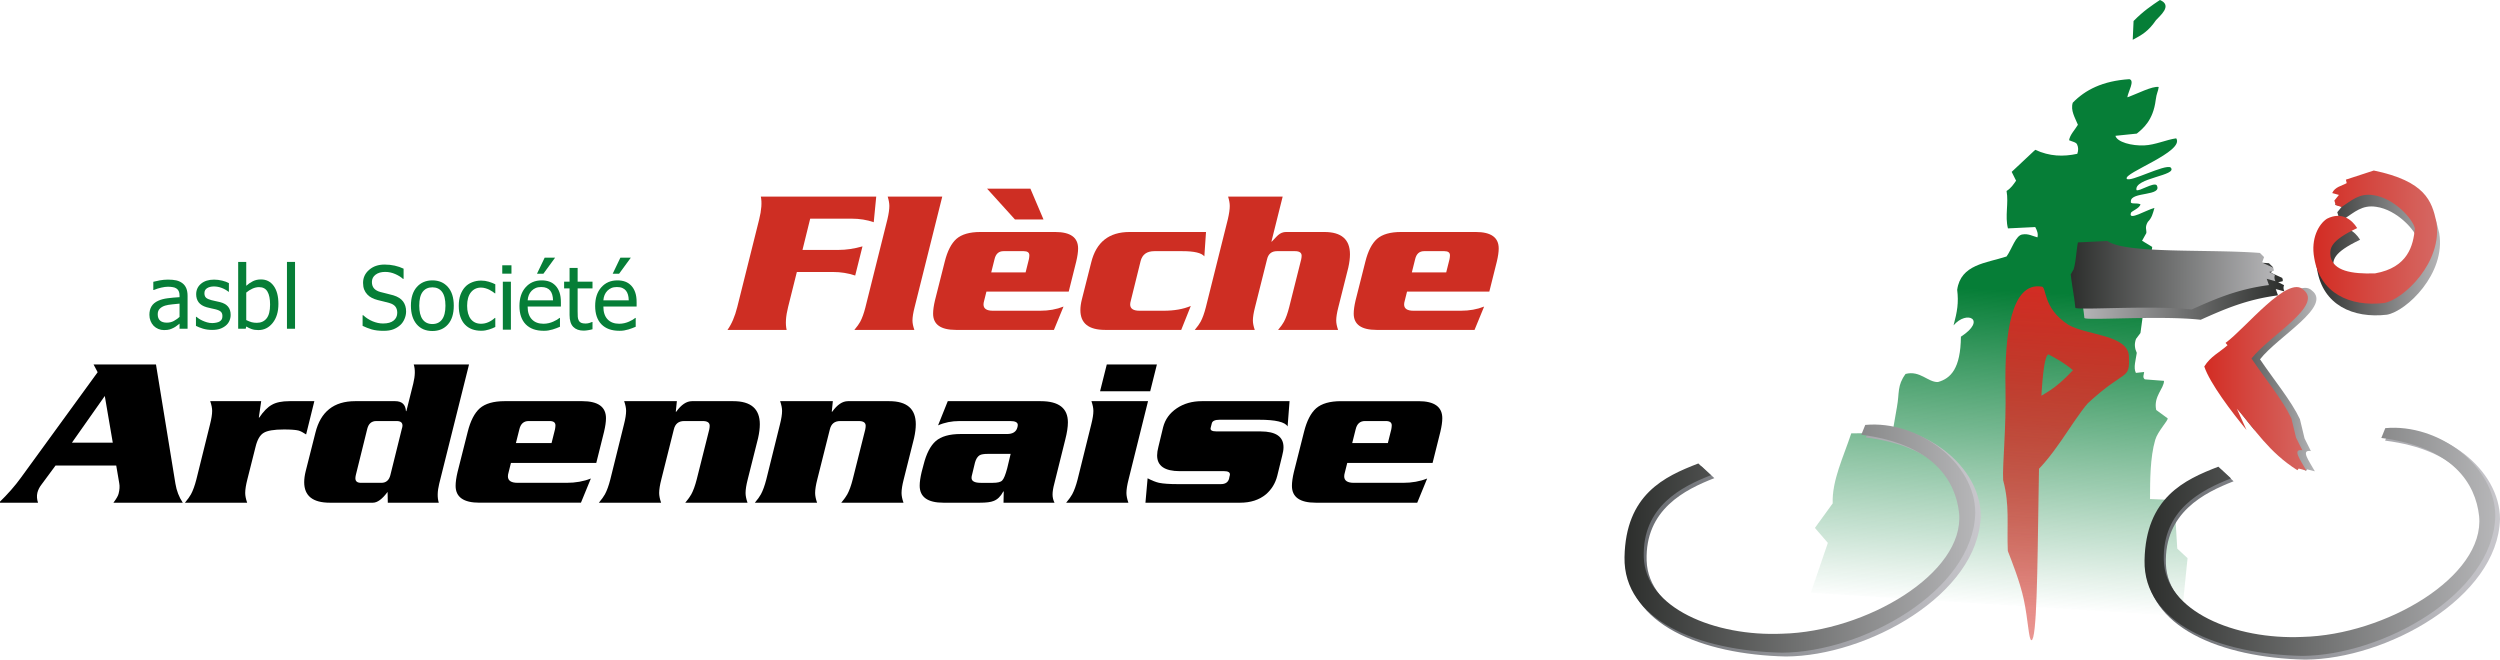 <svg xmlns="http://www.w3.org/2000/svg" xmlns:xlink="http://www.w3.org/1999/xlink" viewBox="0 0 2160.08 569.94">
  <defs>
    <linearGradient id="e">
      <stop offset="0" stop-color="#d32c23"/>
      <stop offset="1" stop-color="#d56863"/>
    </linearGradient>
    <linearGradient id="d">
      <stop offset="0" stop-color="#d32c23"/>
      <stop offset="1" stop-color="#d32c23" stop-opacity=".5"/>
    </linearGradient>
    <linearGradient id="c">
      <stop offset="0" stop-color="#067e37"/>
      <stop offset="1" stop-color="#067e37" stop-opacity="0"/>
    </linearGradient>
    <linearGradient id="b">
      <stop offset="0" stop-color="#65686d"/>
      <stop offset="1" stop-color="#c8c7cc"/>
    </linearGradient>
    <linearGradient id="a">
      <stop offset="0" stop-color="#2c2e2c"/>
      <stop offset="1" stop-color="#b6b6b8"/>
    </linearGradient>
    <linearGradient xlink:href="#a" id="p" x1="1.14" x2="304.24" y1="467.56" y2="467.56" gradientTransform="translate(1536.7 1.27)" gradientUnits="userSpaceOnUse"/>
    <linearGradient xlink:href="#b" id="n" x1="3.48" x2="308.02" y1="471.07" y2="471.07" gradientTransform="matrix(1.003 0 0 1.007 1536.7 -2.8)" gradientUnits="userSpaceOnUse"/>
    <linearGradient xlink:href="#b" id="o" x1="3.48" x2="308.02" y1="471.07" y2="471.07" gradientTransform="matrix(1.003 0 0 1.007 1985.34 -.09)" gradientUnits="userSpaceOnUse"/>
    <linearGradient xlink:href="#a" id="q" x1="1.14" x2="304.24" y1="467.56" y2="467.56" gradientTransform="translate(1986.03 4.05)" gradientUnits="userSpaceOnUse"/>
    <linearGradient xlink:href="#c" id="f" x1="390.52" x2="375.54" y1="256.39" y2="529.94" gradientTransform="translate(1536.7 1.27)" gradientUnits="userSpaceOnUse"/>
    <linearGradient xlink:href="#d" id="j" x1="379.79" x2="359.88" y1="249.4" y2="553.79" gradientTransform="translate(1536.7 1.27)" gradientUnits="userSpaceOnUse"/>
    <linearGradient xlink:href="#a" id="k" x1="386.7" x2="563.62" y1="240" y2="240" gradientTransform="translate(1536.7 1.27)" gradientUnits="userSpaceOnUse"/>
    <linearGradient xlink:href="#a" id="g" x1="562.99" x2="386.92" y1="238.59" y2="237.21" gradientTransform="translate(1544.52 10.14)" gradientUnits="userSpaceOnUse"/>
    <linearGradient xlink:href="#e" id="l" x1="501.55" x2="592.14" y1="329.62" y2="329.62" gradientTransform="translate(1536.7 1.27)" gradientUnits="userSpaceOnUse"/>
    <linearGradient xlink:href="#a" id="h" x1="562.55" x2="652.09" y1="325.99" y2="325.99" gradientTransform="translate(1483.62 5.44)" gradientUnits="userSpaceOnUse"/>
    <linearGradient xlink:href="#e" id="m" x1="596.34" x2="703.25" y1="207.04" y2="207.04" gradientTransform="translate(1536.7 1.27)" gradientUnits="userSpaceOnUse"/>
    <linearGradient xlink:href="#a" id="i" x1="596.34" x2="703.25" y1="207.04" y2="207.04" gradientTransform="translate(1539.23 11.36)" gradientUnits="userSpaceOnUse"/>
  </defs>
  <path fill="url(#f)" d="m1698.82 515.6 14.74-43.07-11.18-12.96 15.36-21.18c-.76-19.64 9.36-40.22 16.03-60.5l35.58-.4c1.22-7.03 2.78-16.18 3.9-22.36 2.28-12.46.04-18.5 7.46-28.59 12.52-3.24 19.33 7.32 27.97 7 11.04-3.06 19.62-11.68 19.84-39.18 22.69-14.7 5.17-23.33-6.36-9.78 3.2-12.03 4.52-19.43 3.14-30.72 3.07-22.01 25-23.01 42.64-28.8 4.66-6.36 7.93-18.63 13.99-19.07 4.79-.81 8.55 1.46 12.71 2.54.8-2.96-.27-5.93-1.9-8.9l-23.58 1.16c-2.74-10.56.74-21.9-1.2-32.33 3.95-2.48 6-5.73 8.24-8.88l-3.81-7.63 20.34-19.07c12.5 5.76 24.2 6.08 36.35 3.46 1.07-3 .93-5.61-.1-7.91-.65-2.12-4.47-2.65-7-3.82.76-4.75 5-8.92 7.63-13.35-2.58-6.28-6.51-12.46-4.45-19.07 10.7-11 25.63-18.82 48.95-20.35 4.87 1.35-1.05 10.6-1.8 15.68 8.87-3.1 21.43-9.85 27.12-8.92-.6 4.41-1.8 4.96-2.6 11.23-2.2 17.7-11.04 24.73-16.36 29.06l-18.44 1.9c1.4 5.4 14.1 8.77 24.8 8.3 9.66-.41 19.03-4.9 27.72-6.13 7.62 11.47-46 29.96-42.73 34.97 2.48 3.44 32.9-12.9 37.9-9.8 6.76 7.14-31.89 8.87-29.5 19.59 2.57 1.26 14.41-6.83 17.41-4.33 5.62 9.88-22.42 5.43-22.25 13.99-.74 3 4.51.99 8.27 2.54-.55 3.65-8.1 5.9-8.27 7.63-2.3 7.01 13.24-2.66 20.35-4.45-1.47 5.13-2.17 8.48-5.72 12.08-2.83 4.8-.92 6.73-1.28 9.66l-3.69 6.62 8.78 5.34-10.17 74.38-3.82 5.09c-1.74 4.61-1 8.48.64 12.08-.75 5.72-3.13 12.81-.76 17.3l7.12-.77c-.17 2.21-1.67 4.76.63 6.36l16.53 1.27c-.04 6.84-9.27 13.41-6.73 25.19l9.91 7.23c.37 2-8.61 11.15-10.77 18.59-4.48 15.43-4.41 35.28-4.49 51.1l20.98.88 2.55 41.96 8.9 8.27-5.09 50.22z" transform="translate(-134.23 -3.45)"/>
  <g fill="#067e37">
    <path d="m1842.74 34.39.73-16.23c8.43-8.6 15.58-13.33 22.76-18.16 11.54 4.76-.6 14.16-3.39 17.44-6.5 9.5-12 12.7-20.1 16.95z"/>
    <path d="M155.13 273.84v-11.5q-2.48.22-6.3.63-3.8.37-6.13 1.08-2.78.85-4.6 2.63-1.82 1.75-1.82 4.9 0 3.56 2 5.38 2 1.82 5.87 1.82 3.3 0 5.97-1.41 2.67-1.45 5.01-3.53zm0 5.8q-.85.62-2.3 1.77-1.4 1.12-2.74 1.78-1.86.97-3.6 1.49-1.71.52-4.83.52-2.56 0-4.86-.97-2.3-.96-4.04-2.7-1.67-1.71-2.68-4.2-1-2.52-1-5.3 0-4.31 1.82-7.32 1.82-3.04 5.75-4.82 3.49-1.6 8.24-2.19 4.75-.63 10.24-.93v-1.33q0-2.45-.74-3.94-.74-1.52-2.08-2.33-1.33-.86-3.26-1.12-1.93-.3-3.97-.3-2.42 0-5.68.75-3.27.7-6.53 2.08h-.41v-7.1q1.93-.55 5.53-1.22 3.6-.66 7.12-.66 4.27 0 7.2.66 2.93.67 5.27 2.42 2.26 1.7 3.38 4.41 1.11 2.71 1.11 6.6v28.36h-6.94z"/>
    <path d="M183.08 285.05q-4.16 0-7.8-1.11-3.6-1.12-5.97-2.38v-7.83h.37q.89.7 2.08 1.56 1.22.85 3.23 1.78 1.78.82 3.9 1.45 2.14.63 4.45.63 1.67 0 3.56-.37 1.89-.4 2.82-1 1.3-.86 1.85-1.82.6-.97.6-2.9 0-2.48-1.38-3.74-1.33-1.27-4.78-2.12-1.34-.33-3.5-.78-2.14-.44-3.96-.96-4.75-1.38-6.9-4.23-2.16-2.9-2.16-6.98 0-5.6 4.23-9.13 4.23-3.52 11.25-3.52 3.45 0 6.94.85t5.86 2.15v7.46h-.37q-2.67-2.12-5.97-3.34-3.27-1.22-6.61-1.22-3.45 0-5.83 1.44-2.37 1.45-2.37 4.38 0 2.6 1.4 3.9 1.42 1.26 4.54 2.08 1.55.4 3.45.81 1.93.37 4.04.9 4.6 1.14 6.9 3.82 2.34 2.67 2.34 7.27 0 2.67-1.07 5.08-1.04 2.38-3.08 4.09-2.23 1.85-5.05 2.82-2.78.96-7.01.96z"/>
    <path d="M233.36 263.2q0-7.43-2.27-11.25-2.26-3.86-7.27-3.86-2.86 0-5.79 1.34-2.9 1.33-5.27 3.37v23.75q2.64 1.3 4.68 1.86 2.04.52 4.49.52 5.34 0 8.39-3.79 3.04-3.78 3.04-11.95zm7.2-.56q0 10.16-4.94 16.36-4.93 6.2-12.36 6.2-3.37 0-5.78-.85-2.38-.82-4.72-2.23l-.44 1.93h-6.53V226.3h6.97v20.63q2.64-2.38 5.72-3.93 3.08-1.56 6.97-1.56 7.02 0 11.06 5.64 4.05 5.6 4.05 15.55z"/>
    <path d="M254.92 284.05h-6.98V226.3h6.98z"/>
    <path d="M331.44 285.85q-6.01 0-10.24-1.22-4.2-1.27-7.9-3.08v-9.2h.51q3.64 3.4 8.24 5.3 4.6 1.86 8.87 1.86 6.09 0 9.2-2.53 3.12-2.56 3.12-6.71 0-3.3-1.63-5.39-1.63-2.07-5.2-3.08-2.56-.74-4.67-1.22-2.12-.48-5.3-1.3-2.87-.74-5.13-1.9-2.26-1.14-4-3-1.71-1.82-2.68-4.27-.93-2.48-.93-5.71 0-6.72 5.24-11.24 5.23-4.57 13.35-4.57 4.64 0 8.76.93 4.16.93 7.68 2.63v8.8h-.55q-2.64-2.41-6.76-4.2-4.12-1.81-8.64-1.81-5.12 0-8.28 2.4-3.15 2.38-3.15 6.28 0 3.53 1.85 5.6 1.86 2.08 5.38 3.05 2.34.63 5.72 1.44 3.38.78 5.6 1.45 5.72 1.75 8.35 5.27 2.64 3.53 2.64 8.68 0 3.23-1.34 6.39-1.3 3.15-3.67 5.34-2.68 2.41-6.05 3.71-3.34 1.3-8.39 1.3z"/>
    <path d="M392.08 264.14q0 10.47-5.05 16.18-5.05 5.68-13.43 5.68-8.65 0-13.62-5.86-4.94-5.9-4.94-16 0-10.39 5.09-16.14 5.12-5.75 13.47-5.75 8.38 0 13.43 5.75 5.05 5.71 5.05 16.14zm-7.2 0q0-8.05-2.93-11.95-2.93-3.93-8.35-3.93-5.46 0-8.43 3.93-2.93 3.9-2.93 11.95 0 7.8 2.93 11.84 2.97 4 8.43 4 5.38 0 8.31-3.93 2.97-3.97 2.97-11.9z"/>
    <path d="M415.72 285.78q-4.27 0-7.83-1.3-3.57-1.34-6.13-4.01t-3.97-6.72q-1.4-4.08-1.4-9.57 0-5.46 1.44-9.43 1.48-3.97 3.93-6.68 2.45-2.7 6.09-4.15 3.67-1.49 7.87-1.49 3.41 0 6.56.97 3.2.96 5.68 2.22v7.83h-.4q-.75-.63-1.94-1.44-1.15-.82-2.82-1.67-1.44-.74-3.41-1.3-1.97-.56-3.78-.56-5.42 0-8.73 4.12-3.26 4.08-3.26 11.58 0 7.35 3.15 11.47 3.2 4.08 8.84 4.08 3.4 0 6.49-1.41 3.08-1.41 5.45-3.64h.41v7.83l-2.6 1.19q-1.55.67-2.82 1-1.78.52-3.19.78-1.4.3-3.63.3z"/>
    <path d="M441.43 284.85h-6.97V243.4h6.97zm.49-48.4h-7.95v-7.23h7.95z"/>
    <path d="M469.67 285.81q-9.9 0-15.4-5.56-5.45-5.6-5.45-15.89 0-10.13 5.3-16.1 5.31-6.01 13.88-6.01 3.86 0 6.83 1.11t5.2 3.49q2.22 2.37 3.41 5.83 1.19 3.4 1.19 8.38v3.79H455.9q0 7.23 3.63 11.06 3.64 3.82 10.06 3.82 2.3 0 4.49-.52 2.23-.52 4-1.34 1.9-.85 3.2-1.63 1.3-.82 2.15-1.52h.4v7.6l-3.03 1.23q-1.82.7-3.27 1.11-2.04.56-3.71.86-1.63.3-4.16.3zm8.17-26.3q-.08-2.83-.67-4.87-.6-2.04-1.7-3.45-1.23-1.56-3.16-2.37-1.9-.82-4.71-.82-2.79 0-4.75.85-1.93.82-3.53 2.42-1.56 1.63-2.37 3.63-.82 1.97-1.04 4.6zm1.78-36.86-10.13 13.88h-5.53l6.64-13.88z"/>
    <path d="M504.22 285.67q-5.71 0-8.9-3.23-3.2-3.27-3.2-10.28v-22.97h-4.7v-5.8h4.7v-11.9h6.98v11.9h12.84v5.8H499.1v19.7q0 3.16.11 4.86.11 1.71.86 3.2.63 1.3 2.04 1.96 1.4.63 3.82.63 1.7 0 3.3-.48 1.6-.52 2.3-.85h.41v6.27q-1.97.55-4 .85-2.01.34-3.72.34z"/>
    <path d="M535.1 285.81q-9.91 0-15.4-5.56-5.46-5.6-5.46-15.89 0-10.13 5.3-16.1 5.32-6.01 13.89-6.01 3.86 0 6.83 1.11 2.96 1.11 5.2 3.49 2.22 2.37 3.4 5.83 1.2 3.4 1.2 8.38v3.79h-28.73q0 7.23 3.64 11.06 3.63 3.82 10.05 3.82 2.3 0 4.5-.52 2.22-.52 4-1.34 1.9-.85 3.2-1.63 1.3-.82 2.15-1.52h.4v7.6l-3.04 1.23q-1.82.7-3.27 1.11-2.04.56-3.7.86-1.64.3-4.16.3zm8.16-26.3q-.07-2.83-.67-4.87-.59-2.04-1.7-3.45-1.23-1.56-3.16-2.37-1.89-.82-4.71-.82-2.78 0-4.75.85-1.93.82-3.53 2.42-1.55 1.63-2.37 3.63-.82 1.97-1.04 4.6zm1.78-36.86-10.13 13.88h-5.53l6.65-13.88z"/>
  </g>
  <g fill="#ce2e23">
    <path d="m688.51 235-7.56 30.25q-3.06 12.24-1.26 19.8h-51.12q5.4-7.56 8.46-19.8l18.9-75.6q3.06-12.24 1.44-19.8h99.72l-2.16 22.14q-8.82-3.06-19.08-3.06h-35.82l-6.66 27h31.32q9.72 0 20.52-3.06l-6.3 25.2q-9.18-3.06-19.08-3.06z"/>
    <path d="m747.73 265.6 19.08-76.31q1.62-7.02 1.62-11.34 0-3.42-1.44-8.1h47.16l-23.94 95.76q-1.8 7.02-1.8 11.34 0 3.42 1.62 8.1H738.2q3.6-4.32 5.04-7.02 2.52-4.68 4.5-12.42z"/>
    <path d="M856.45 235.37h29.7l2.88-11.52q.36-1.98.36-3.24 0-3.6-4.86-3.6h-17.46q-6.12 0-7.74 6.84zm66.96 16.56h-71.1l-1.98 7.92q-.54 1.8-.54 3.24 0 5.4 8.1 5.4h40.86q11.16 0 20.16-3.6l-8.28 20.16h-84.6q-19.8 0-19.8-14.04 0-4.68 1.62-11.52l8.46-33.48q3.42-13.68 10.08-19.62 6.84-5.94 20.7-5.94h64.62q19.8 0 19.8 14.22 0 4.5-1.62 11.34zm-21.78-62.28h-24.66L852.85 163h37.44z"/>
    <path d="m985.51 225.65-8.46 34.2q-.54 1.8-.54 3.24 0 5.4 8.1 5.4h20.7q13.86 0 23.58-4.14l-8.28 20.7h-65.7q-21.42 0-21.42-17.1 0-4.14 1.26-9.18l8.1-32.04q6.48-26.28 33.12-26.28h66.06l-1.44 21.06q-3.6-4.5-18.9-4.5h-24.3q-9.72 0-11.88 8.64z"/>
    <path d="M1061.11 169.85h47.16l-9.72 38.88h.36q4.86-5.22 5.4-5.58 3.06-2.7 6.84-2.7h33.12q22.14 0 22.14 19.26 0 5.04-1.44 11.52l-8.64 34.38q-1.8 7.02-1.8 11.34 0 3.42 1.62 8.1h-51.84q3.6-4.32 5.04-7.02 2.52-4.68 4.5-12.42l10.44-41.58q.36-1.8.36-3.06 0-3.96-5.76-3.96h-15.48q-7.02 0-8.64 7.02l-10.44 41.58q-1.8 7.02-1.8 11.34 0 3.42 1.62 8.1h-51.84q3.6-4.32 5.04-7.02 2.52-4.68 4.5-12.42l19.08-76.32q1.62-7.02 1.62-11.34 0-3.42-1.44-8.1z"/>
    <path d="M1219.87 235.37h29.7l2.88-11.52q.36-1.98.36-3.24 0-3.6-4.86-3.6h-17.46q-6.12 0-7.74 6.84zm66.96 16.56h-71.1l-1.98 7.92q-.54 1.8-.54 3.24 0 5.4 8.1 5.4h40.86q11.16 0 20.16-3.6l-8.28 20.16h-84.6q-19.8 0-19.8-14.04 0-4.68 1.62-11.52l8.46-33.48q3.42-13.68 10.08-19.62 6.84-5.94 20.7-5.94h64.62q19.8 0 19.8 14.22 0 4.5-1.62 11.34z"/>
  </g>
  <path d="M62.16 382.46h35.28l-6.9-40.32zm38.27 19.8H47.97l-12.13 16.42q-2.61 3.36-3.55 7.1-.93 4.1.56 8.58H-.93q11.38-11.02 19.04-21.66l66.26-91.09-3.54-6.72h53.94l16.8 103.04q1.5 9.15 6.35 16.43H98q3.92-5.23 4.48-7.84 1.3-5.04.56-8.96z"/>
  <path d="M181.63 346.62h44.05l-2.05 14.2h.37q5.41-8.04 10.83-11.02 5.41-3.18 15.3-3.18h21.47l-7.1 28.75q-3.91-2.61-6.53-3.36-3.73-.93-12.69-.93-12.88 0-17.55 2.98-4.66 2.8-6.9 11.95l-7.1 28.19q-1.86 7.28-1.86 11.76 0 3.54 1.68 8.4h-53.76q3.73-4.48 5.22-7.28 2.62-4.86 4.67-12.88l11.76-47.42q1.87-7.28 1.87-11.76 0-3.54-1.68-8.4z"/>
  <path d="m337.3 410.46 9.9-39.94q.56-1.68.56-2.8 0-3.92-5.04-3.92h-17.55q-6.16 0-7.84 6.72l-9.89 39.94q-.37 1.68-.37 2.8 0 3.92 4.85 3.92h17.55q6.16 0 7.84-6.72zm41.82 23.9h-44.05l-.19-9.34q-6.9 9.34-12.7 9.34h-37.14q-22.21 0-22.21-17.74 0-4.29 1.3-9.52l8.4-33.22q6.72-27.26 34.35-27.26h34.53q8.78 0 9.34 8.6h.37l5.97-23.9q2.43-9.9.38-16.43h47.78L379.5 417.93q-2.42 9.9-.37 16.43z"/>
  <path d="M445.76 382.84h30.8l2.99-11.95q.37-2.05.37-3.36 0-3.73-5.04-3.73h-18.1q-6.35 0-8.03 7.1zM515.2 400h-73.73l-2.06 8.21q-.56 1.87-.56 3.36 0 5.6 8.4 5.6h42.38q11.57 0 20.9-3.73l-8.58 20.9H414.2q-20.53 0-20.53-14.55 0-4.86 1.68-11.95l8.77-34.72q3.55-14.19 10.46-20.35 7.1-6.16 21.46-6.16h67.02q20.53 0 20.53 14.75 0 4.67-1.68 11.76z"/>
  <path d="M539.28 346.62h45.55l-.94 9.15h.38q6.53-9.15 13.62-9.15h35.66q22.96 0 22.96 19.98 0 5.22-1.5 11.94l-8.96 35.66q-1.86 7.28-1.86 11.76 0 3.54 1.68 8.4H592.1q3.73-4.48 5.22-7.28 2.62-4.86 4.67-12.88l10.83-43.12q.37-1.87.37-3.18 0-4.1-5.97-4.1h-16.06q-7.28 0-8.96 7.28l-10.8 43.12q-1.87 7.28-1.87 11.76 0 3.54 1.68 8.4h-53.76q3.73-4.48 5.23-7.28 2.61-4.86 4.66-12.88l11.76-47.42q1.87-7.28 1.87-11.76 0-3.54-1.68-8.4z"/>
  <path d="M674.05 346.62h45.55l-.93 9.15h.37q6.53-9.15 13.63-9.15h35.65q22.96 0 22.96 19.98 0 5.22-1.5 11.94l-8.95 35.66q-1.87 7.28-1.87 11.76 0 3.54 1.68 8.4h-53.76q3.73-4.48 5.23-7.28 2.61-4.86 4.66-12.88l10.83-43.12q.37-1.87.37-3.18 0-4.1-5.97-4.1h-16.05q-7.28 0-8.96 7.28l-10.83 43.12q-1.87 7.28-1.87 11.76 0 3.54 1.68 8.4h-53.76q3.74-4.48 5.23-7.28 2.61-4.86 4.67-12.88l11.76-47.42q1.86-7.28 1.86-11.76 0-3.54-1.68-8.4z"/>
  <path d="M818.9 346.62h80.28q23.52 0 23.52 18.3 0 5.97-2.24 14.74l-9.52 38.27q-1.5 5.6-1.5 9.33 0 3.74 1.68 7.1h-44.05l.19-9.7h-.38q-3.36 6.34-8.4 8.2-3.54 1.5-11.94 1.5h-31.37q-20.53 0-20.53-14.75 0-4.67 1.68-11.76l1.68-6.35q3.55-14.18 10.45-20.34 7.1-6.16 21.47-6.16h40.14q7.46 0 8.96-5.6.37-1.3.37-2.24 0-3.36-6.53-3.36h-43.87q-10.08 0-18.48 3.73zm54.33 45.55h-19.6q-5.04 0-7.1 1.12-2.8 1.68-4.1 6.35L840 409.72q-.56 1.86-.56 3.17 0 4.3 8.03 4.3h10.27q6.34 0 8.2-2.06 2.06-2.05 4.3-10.45z"/>
  <path d="m931.1 414.2 11.76-47.42q1.86-7.28 1.86-11.76 0-3.54-1.68-8.4h48.9l-16.8 67.58q-1.86 7.28-1.86 11.76 0 3.54 1.68 8.4H921.2q3.74-4.48 5.23-7.28 2.61-4.86 4.67-12.88zm25.2-99.3h43.3l-5.78 23.14H950.5z"/>
  <path d="M1051.12 372.76h38.08q19.79 0 19.79 13.62 0 3.18-1.12 7.28l-4.3 17.55q-2.42 9.52-9.7 15.87-8.77 7.28-22.4 7.28H989.7l1.87-21.1q5.78 3 9.89 3.92 5.41 1.12 16.24 1.12h37.15q5.78 0 7.09-4.66l.37-1.87q.38-1.12.38-1.87 0-2.8-5.04-2.8h-38.27q-19.6 0-19.6-13.62 0-3.18 1.12-7.47l4.1-16.99q2.62-10.08 11.77-16.24 9.14-6.16 21.65-6.16h75.79l-1.68 21.84q-3.36-5.78-24.64-5.78h-34.16q-5.98 0-6.72 3.17l-.94 3.73q-.93 3.18 5.04 3.18z"/>
  <path d="M1168.35 382.84h30.8l2.99-11.95q.37-2.05.37-3.36 0-3.73-5.04-3.73h-18.1q-6.35 0-8.03 7.1zm69.44 17.17h-73.73l-2.06 8.21q-.56 1.87-.56 3.36 0 5.6 8.4 5.6h42.38q11.57 0 20.9-3.73l-8.58 20.9h-87.74q-20.53 0-20.53-14.55 0-4.86 1.68-11.95l8.77-34.72q3.55-14.19 10.46-20.35 7.09-6.16 21.46-6.16h67.02q20.53 0 20.53 14.75 0 4.67-1.68 11.76z"/>
  <path fill="url(#g)" d="M1937.4 221.77c-1.48 8.27-1.53 15.74-3.65 23.24l-2.53 4.4c1.16 10.26 3.01 18.83 3.97 28.73.43 2.6 65.3-2.35 100.5 1.6 19.76-8.85 39.4-17.57 66.8-21.1l-1.93-5.44 7.58 2.1a6.21 6.21 0 0 1-.42-5.47l-5.06-2.53 3.8-.84c.26-.72.33-1.56-.43-2.95l-9.48-4.34 1.74-4.73-3.63-3.57c-43.9-3.44-116.14.92-131.7-10.33z" transform="translate(-134.23 -3.45)"/>
  <path fill="url(#h)" d="M2131.77 254.44c17.74 13.7-29.2 39.52-44.8 59.46 11.6 17.27 26.99 35.8 34.46 51.7l4.02 16.66 5.46 10.92c-9.08-1.37-1.79 8.26 3.45 17.52l-6.6-1.72-1.16 1.43c-24.9-15.77-36.37-35.03-52.28-53.14l8.33 18.39c-12.65-15.38-31.76-40.48-36.48-54.87 5.39-8.76 13.4-12.29 20.11-18.38l-1.72-2c17.12-12.44 53.83-58.97 67.21-45.97z" transform="translate(-134.23 -3.45)"/>
  <path fill="url(#i)" d="M2173.42 210.6c-4.57-7.42-13.56-14.4-26.05-8.1-7.16 4.59-14.14 17.2-11.04 33.93 4.98 30.54 30.88 42.32 60.27 38.94 16.75-2.9 51.13-35.39 45.2-70.47-3.9-17.55-9.38-34.78-54.01-44.04l-24.1 7.88.69 3.02c-4.42 2.5-10.1 3.17-12.52 8.57l5.8 1.63-3.94 4.86 1.16 3.94 5.1 1.63c8.31-5.37 15.21-12.18 27.34-10.25 17.91 2.42 34.4 20.69 35.93 28.79-1.3 14.56-5.78 33.7-34.3 38.8-21.05.73-35.76-2.45-38.43-14.14-.98-7.28-.86-13.71 22.9-24.98z" transform="translate(-134.23 -3.45)"/>
  <path fill="url(#j)" d="M1898.02 251.06c-25.76-3.87-31.95 40.4-30.97 88.26.7 34.55-2.81 66.07-2.03 79.03 5.76 21.45 3.1 37.9 4.01 61.12 3.14 8.13 10.55 26.56 13.8 41.9 3.85 18.09 4.24 35.06 6.65 35.25 9.32-.44 2.01-245.85 14.8-246.95 7.02 3.77 14.03 7.72 21.05 13.66-17.3 18.33-23.15 18.65-33.57 26.17l-4.55 67.14c21.15-17 37-48.7 51.06-64.86 32.72-30.18 36.12-19.34 35.43-39.83.1-19.33-36.34-18.58-52.35-27.88-23-14.88-18.35-33.42-23.33-33z" transform="translate(-134.23 -3.45)"/>
  <path fill="url(#k)" d="M1929.6 212.9c-1.5 8.27-1.55 15.74-3.67 23.24l-2.53 4.4c1.16 10.26 3.02 18.83 3.98 28.73.42 2.6 65.29-2.36 100.49 1.6 19.77-8.85 39.4-17.58 66.81-21.1l-1.94-5.44 7.58 2.1a6.21 6.21 0 0 1-.42-5.47l-5.05-2.53 3.79-.84c.26-.72.33-1.56-.42-2.95l-9.5-4.34 1.75-4.73-3.63-3.57c-43.9-3.44-116.14.92-131.7-10.33z" transform="translate(-134.23 -3.45)"/>
  <path fill="url(#l)" d="M2124.4 253.76c17.74 13.69-29.2 39.51-44.81 59.46 11.6 17.27 27 35.8 34.47 51.7l4.02 16.66 5.46 10.91c-9.08-1.37-1.79 8.26 3.45 17.53l-6.61-1.73-1.15 1.44c-24.9-15.78-36.37-35.03-52.28-53.14l8.33 18.38c-12.65-15.37-31.76-40.47-36.48-54.86 5.39-8.77 13.39-12.3 20.1-18.38l-1.71-2.01c17.11-12.44 53.82-58.96 67.21-45.96z" transform="translate(-134.23 -3.45)"/>
  <path fill="url(#m)" d="M2170.9 200.52c-4.58-7.42-13.57-14.4-26.06-8.1-7.16 4.58-14.14 17.19-11.04 33.92 4.98 30.55 30.88 42.33 60.27 38.94 16.75-2.89 51.14-35.38 45.2-70.46-3.9-17.55-9.38-34.78-54-44.04l-24.11 7.88.7 3.01c-4.43 2.5-10.12 3.17-12.53 8.58l5.8 1.62-3.94 4.87 1.16 3.94 5.1 1.62c8.31-5.36 15.21-12.17 27.34-10.24 17.91 2.41 34.4 20.68 35.94 28.79-1.3 14.56-5.79 33.7-34.3 38.8-21.06.73-35.77-2.45-38.44-14.14-.97-7.28-.85-13.72 22.9-24.99z" transform="translate(-134.23 -3.45)"/>
  <path fill="url(#n)" d="M1604.48 406.4c-29.55 11.33-63.27 26.8-64.28 81.4-1.02 54.6 64.17 81.27 137.21 82.88 69.79-.35 166.26-53.25 168.24-121.4-.08-43.42-49.54-80.6-95.8-76.36l-3.46 8.53c62.59 8.02 82.04 39.8 85.14 67.8 5.2 52.6-81.61 103.27-153.88 104.95-58.6 2.62-119.27-22.2-120.67-66.37-1.4-44.19 33.06-61.33 58.5-71.25z" transform="translate(-134.23 -3.45)"/>
  <path fill="url(#o)" d="M2053.13 409.1c-29.55 11.34-63.27 26.8-64.28 81.4-1.02 54.6 64.17 81.28 137.22 82.89 69.78-.35 166.25-53.25 168.24-121.4-.09-43.42-49.54-80.6-95.82-76.36l-3.45 8.53c62.59 8.01 82.04 39.8 85.15 67.8 5.2 52.6-81.62 103.26-153.9 104.95-58.6 2.62-119.26-22.2-120.66-66.38-1.4-44.18 33.06-61.33 58.5-71.24z" transform="translate(-134.23 -3.45)"/>
  <path fill="url(#p)" d="M1601.64 403.9c-29.32 11.29-62.77 26.68-63.78 81.01-1.01 54.34 63.67 80.88 136.15 82.48 69.24-.35 164.96-53 166.94-120.8-.09-43.21-49.16-80.21-95.07-76l-3.43 8.5c62.1 7.97 81.4 39.6 84.48 67.47 5.16 52.34-80.98 102.75-152.7 104.43-58.14 2.6-118.33-22.09-119.72-66.05-1.4-43.97 32.8-61.03 58.05-70.9z" transform="translate(-134.23 -3.45)"/>
  <path fill="url(#q)" d="M2050.96 406.68c-29.32 11.29-62.77 26.68-63.78 81.01-1 54.34 63.68 80.88 136.15 82.48 69.25-.35 164.97-53 166.94-120.8-.08-43.21-49.16-80.21-95.07-76l-3.43 8.5c62.1 7.97 81.41 39.6 84.49 67.47 5.16 52.34-80.99 102.75-152.7 104.43-58.14 2.6-118.34-22.09-119.73-66.05-1.39-43.97 32.8-61.03 58.06-70.9z" transform="translate(-134.23 -3.45)"/>
</svg>
